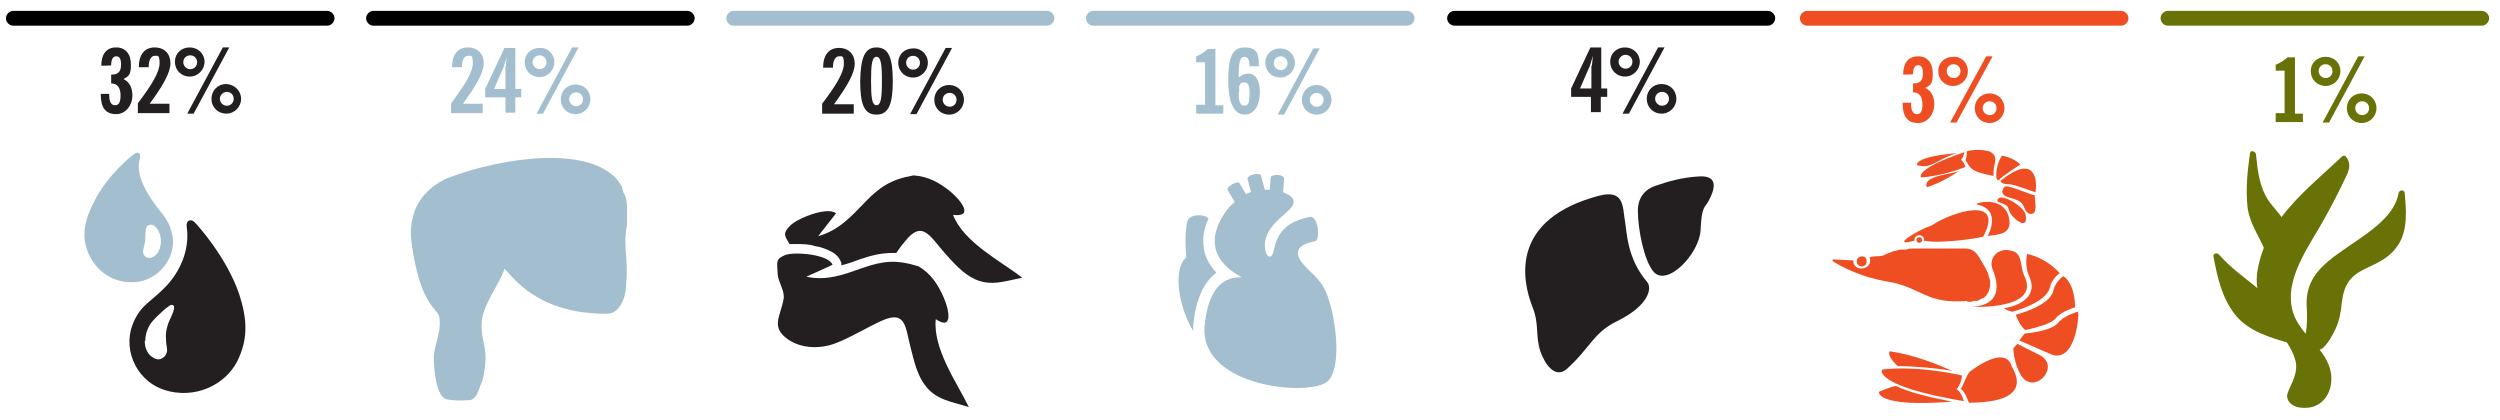 <?xml version="1.0" encoding="UTF-8"?> <svg xmlns="http://www.w3.org/2000/svg" id="Layer_1" version="1.1" viewBox="0 0 506 85"><defs><style> .st0 { fill: #231f20; } .st1 { fill: #a3bece; } .st2 { fill: #a3bece; } .st3 { fill: #697206; } .st4 { fill: #697206; } .st5 { fill: #ef4e23; } </style></defs><g><path d="M75.6,5.2h63.5c.8,0,1.5-.7,1.5-1.5s-.7-1.5-1.5-1.5h-63.5c-.8,0-1.5.7-1.5,1.5s.7,1.5,1.5,1.5"></path><path class="st2" d="M148.5,5.2h63.4c.8,0,1.5-.7,1.5-1.5s-.7-1.5-1.5-1.5h-63.4c-.8,0-1.5.7-1.5,1.5s.7,1.5,1.5,1.5"></path><path d="M2.7,5.2h63.5c.8,0,1.5-.7,1.5-1.5s-.7-1.5-1.5-1.5H2.7c-.8,0-1.5.7-1.5,1.5s.7,1.5,1.5,1.5"></path><path class="st2" d="M221.3,5.2h63.5c.8,0,1.5-.7,1.5-1.5s-.7-1.5-1.5-1.5h-63.5c-.8,0-1.5.7-1.5,1.5s.7,1.5,1.5,1.5"></path><path d="M294.4,5.2h63.4c.8,0,1.5-.7,1.5-1.5s-.7-1.5-1.5-1.5h-63.4c-.8,0-1.5.7-1.5,1.5s.7,1.5,1.5,1.5"></path><path class="st5" d="M365.8,5.2h63.5c.8,0,1.5-.7,1.5-1.5s-.7-1.5-1.5-1.5h-63.5c-.8,0-1.5.7-1.5,1.5s.7,1.5,1.5,1.5"></path><path class="st3" d="M438.8,5.2h63.5c.8,0,1.5-.7,1.5-1.5s-.7-1.5-1.5-1.5h-63.5c-.8,0-1.5.7-1.5,1.5s.7,1.5,1.5,1.5"></path></g><g><g><path class="st1" d="M91.3,22.8v-1.9c2.8-3.7,4.4-6.3,4.4-8.1s-.4-1.5-1-1.5-1.2.7-1.2,2.1v.2h-2c0-2.6,1.2-4,3.2-4s3.2,1.3,3.2,3.2-1.5,4.5-4.2,8.2h4v1.9h-6.4Z"></path><path class="st1" d="M102.3,19.7h-4.1v-1.7l3.9-8.3h2.2v8.3h1.2v1.7h-1.2v3.1h-2v-3.1ZM102.4,13.4c0-.2,0-.8.2-2-.3,1-.5,1.6-.6,2l-2,4.6h2.3v-4.6Z"></path><path class="st1" d="M112.2,12.6c0,1.6-1.3,3-3,3s-3-1.3-3-3,1.3-2.9,3-2.9c1.6-.1,3,1.2,3,2.9ZM107.8,12.6c0,.7.6,1.4,1.4,1.4s1.4-.6,1.4-1.4-.6-1.4-1.4-1.4-1.4.7-1.4,1.4ZM115.8,9.6h1.3l-7.2,13.4h-1.3l7.2-13.4ZM119.5,20.1c0,1.6-1.3,3-3,3s-3-1.3-3-3,1.3-3,3-3,3,1.3,3,3ZM115.2,20.1c0,.7.6,1.4,1.4,1.4s1.4-.6,1.4-1.4-.6-1.4-1.4-1.4c-.8,0-1.4.6-1.4,1.4Z"></path></g><g><path class="st1" d="M19,40.9c-1.9,3.7-2.4,6.6-1.4,9.6,1.2,3.6,4.7,7,9.8,6.6,4.9-.4,8.3-5.2,7.5-9.3-.7-3.7-2.1-4.2-4.2-7.4-2.1-3.1-3.1-5.9-2.4-8.3.3-.9-.2-1.7-1.3-.8-.1,0-5.3,4.1-8,9.6ZM30.7,45.5c.8,0,2.2,1.8,1.8,4.1-.3,1.9-1.5,2.6-2.3,2.6s-1.1-.6-1.2-.9c-.2-.7.3-1.6.4-2.6.1-1.6-.2-3.4,1.3-3.2Z"></path><path class="st0" d="M34.2,79.2c6.6,1.5,12.3-2.2,14.2-6.9,1.7-3.9,1.7-7.6,0-12.8-2.6-7.6-8.6-14.1-8.8-14.3-.6-.7-1.1-.7-1.4-.5-.4.2-.5.7-.4,1.3.5,3.4-.5,7.7-3.7,11.4-3.4,3.8-5.7,4.1-7.3,8.4-2,5.3,1.1,12,7.5,13.4ZM29.4,69c0-1.6.7-3.1,1.4-3.9.8-1,3.4-3.4,3.9-3.4,1.4,0-.3,2.7-.7,3.9-.4,1.3-.5,2.1-.4,3,0,1.7.5,2.2,0,3.1-.2.5-1,1.2-1.9,1-1-.3-2.4-1.3-2.4-3.7Z"></path></g><g><path class="st0" d="M166.4,22.9v-1.9c2.8-3.7,4.4-6.3,4.4-8.1s-.4-1.5-1-1.5-1.2.7-1.2,2.1v.2h-2c0-2.6,1.2-4,3.2-4s3.2,1.3,3.2,3.2-1.5,4.5-4.2,8.2h4v1.9h-6.4Z"></path><path class="st0" d="M177.4,9.6c2.5,0,3.3,2.2,3.3,6.8s-.8,6.8-3.3,6.8-3.3-2.1-3.3-6.8c.1-4.7.9-6.8,3.3-6.8ZM177.4,21.3c.9,0,1.1-1.5,1.1-4.9s-.2-4.9-1.1-4.9-1.1,1.5-1.1,4.9.2,4.9,1.1,4.9Z"></path><path class="st0" d="M187.8,12.7c0,1.6-1.3,3-3,3s-3-1.3-3-3,1.3-2.9,3-2.9c1.6-.1,3,1.2,3,2.9ZM183.4,12.7c0,.7.6,1.4,1.4,1.4s1.4-.6,1.4-1.4-.6-1.4-1.4-1.4-1.4.6-1.4,1.4ZM191.4,9.7h1.3l-7.2,13.4h-1.3l7.2-13.4ZM195.1,20.2c0,1.6-1.3,3-3,3s-3-1.3-3-3,1.3-3,3-3,3,1.3,3,3ZM190.8,20.2c0,.7.6,1.4,1.4,1.4s1.4-.6,1.4-1.4-.6-1.4-1.4-1.4c-.8,0-1.4.6-1.4,1.4Z"></path></g><g><path class="st0" d="M322.1,19.6h-4.1v-1.7l3.9-8.3h2.2v8.3h1.2v1.7h-1.3v3.1h-2v-3.1h.1ZM322.2,13.3c0-.2.1-.8.2-2-.3,1-.5,1.6-.6,2l-2,4.6h2.3v-4.6Z"></path><path class="st0" d="M331.9,12.5c0,1.6-1.3,3-3,3s-3-1.3-3-3,1.3-2.9,3-2.9,3,1.3,3,2.9ZM327.6,12.5c0,.7.6,1.4,1.4,1.4s1.4-.6,1.4-1.4-.6-1.4-1.4-1.4c-.8,0-1.4.7-1.4,1.4ZM335.6,9.6h1.3l-7.2,13.4h-1.3l7.2-13.4ZM339.3,20c0,1.6-1.3,3-3,3s-3-1.3-3-3,1.3-3,3-3,3,1.3,3,3ZM335,20c0,.7.6,1.4,1.4,1.4s1.4-.6,1.4-1.4-.6-1.4-1.4-1.4-1.4.6-1.4,1.4Z"></path></g><path class="st0" d="M311.8,71.2c-1.1-3.2-.2-5.5-1.6-9-2.3-5.8-4.4-17.9,13.5-22.6,5.1-1.3,4.7,2.3,5.2,5.2.4,2.3.4,7.5,4.5,12.3,1,1.2.4,4.7-6.1,7.9-4.9,2.4-5.4,5.4-10.2,9.7-2.4,2-4.4-1-5.3-3.5ZM335.1,37.6c-.9.3-3.5,1.3-3.6,4.9,0,4.1,1.3,10.2,3.1,12.4,2.7,3.4,9.4-3.5,9.6-8.4.2-4.8.9-4.5,1.6-5.8,1.1-2,2.3-5.2-1.8-5-3.7.2-6.6,1.1-8.9,1.9Z"></path><g><path class="st0" d="M22.1,19v.2c0,1.4.4,2.1,1.2,2.1s1.1-.7,1.1-2-.5-2.4-1.8-2.4h-.1v-1.8h.1c1.3,0,1.9-.6,1.9-2s-.4-1.7-1-1.7-1,.6-1,1.8h0c0,.1-2,.1-2,.1,0-2.4,1.1-3.7,3-3.7s3,1.3,3,3.5-.5,2.3-1.5,2.9c1.2.6,1.8,1.7,1.8,3.4s-1.2,3.7-3.3,3.7-3.1-1.3-3.1-3.9v-.2s1.7,0,1.7,0Z"></path><path class="st0" d="M27.9,22.8v-1.9c2.8-3.7,4.4-6.3,4.4-8.1s-.4-1.5-1-1.5-1.2.7-1.2,2.1v.2h-2c0-2.6,1.2-4,3.2-4s3.2,1.3,3.2,3.2-1.5,4.5-4.2,8.2h4v1.9h-6.4Z"></path><path class="st0" d="M41.4,12.5c0,1.6-1.3,3-3,3s-3-1.3-3-3,1.3-2.9,3-2.9,3,1.3,3,2.9ZM37.1,12.6c0,.7.6,1.4,1.4,1.4s1.4-.6,1.4-1.4-.6-1.4-1.4-1.4-1.4.6-1.4,1.4ZM45.1,9.6h1.3l-7.2,13.4h-1.3l7.2-13.4ZM48.8,20c0,1.6-1.3,3-3,3s-3-1.3-3-3,1.3-3,3-3c1.7.1,3,1.4,3,3ZM44.5,20c0,.7.6,1.4,1.4,1.4s1.4-.6,1.4-1.4-.6-1.4-1.4-1.4-1.4.7-1.4,1.4Z"></path></g><g><path class="st1" d="M247.6,21.2v1.8h-5.5v-1.8h1.8v-8.6h-1.8v-1.2c.8-.3,1.6-.8,2.4-1.5h1.5v11.4h1.6Z"></path><path class="st1" d="M252.6,14.9c1.5,0,2.4,1.3,2.4,3.8s-1.1,4.5-3.1,4.5-3.3-2.2-3.3-6.9.8-6.7,3.3-6.7,2.9,1.3,2.9,3.6v.2h-1.9c0-1.3-.3-1.9-1-1.9-1,0-1.2,1.3-1.2,4.2.6-.5,1.2-.8,1.9-.8ZM250.7,18.7c0,1.8.3,2.7,1.2,2.7s1-.9,1-2.6-.3-2.1-1.1-2.1-.6.2-1,.7c0,.5,0,.9,0,1.3Z"></path><path class="st1" d="M262.1,12.7c0,1.6-1.3,3-3,3s-3-1.3-3-3,1.3-2.9,3-2.9,3,1.3,3,2.9ZM257.8,12.8c0,.7.6,1.4,1.4,1.4s1.4-.6,1.4-1.4-.6-1.4-1.4-1.4-1.4.6-1.4,1.4ZM265.8,9.8h1.3l-7.2,13.4h-1.3l7.2-13.4ZM269.5,20.2c0,1.6-1.3,3-3,3s-3-1.3-3-3,1.3-3,3-3,3,1.4,3,3ZM265.1,20.2c0,.7.6,1.4,1.4,1.4s1.4-.6,1.4-1.4-.6-1.4-1.4-1.4-1.4.7-1.4,1.4Z"></path></g><g><path class="st1" d="M268.5,59.4c-1.4-3.4-3.5-4.2-5.1-6.4-2.3-3.3,1.7-3.9,2.8-4.2,1.1-.3.6-5.2-1.1-4.9-8.2,1.6-6.6,7.4-7.9,8-1,.5-2.1-2.9,0-5.7,2.1-2.9,5.3-4.1,4.5-5.9-.2-.5-1-1-2-1.4l.2-2.8c0-.3-.6-.7-1.3-.7-.8,0-1.4.2-1.4.5l-.2,2.5h-1l-.8-2.9c-.1-.3-.8-.4-1.5-.2s-1.3.6-1.2.9l.7,2.7c-.3,0-.7.3-1,.4l-1.3-2.2c-.2-.3-.8-.2-1.5.2s-1.1.9-.9,1.2l1.4,2.4c-.7.6-1.4,1.3-2,2.2-6,8.9,3.1,12.7,3.4,13-.7.2-6.5-1-7.5,10-.9,12.6,22.3,14.3,25.1,10.9,3-3.5,1.1-14.1-.4-17.6Z"></path><path class="st1" d="M241.5,67v-1.1c.5-5.2,2.1-8.8,4.7-10.7-1.4-1.5-2.1-3-2.4-4.2-.5-2.2-.3-4.4.8-6.8-1-1-3.7-.8-4.2.4-.8,2.3-.3,7.5-.3,7.5-2.7,2.3-1.7,9.7,1.4,14.9Z"></path></g><g><path class="st0" d="M192.9,43.5c4.5.5,1.3-3.2-.5-4.7-2.1-1.7-4.4-3.1-7.5-3.3-4.6.8-6.9,2.4-9.8,5.4-2.9,3-5.3,5.7-9.5,6.9,1.2-1.5,2.4-3.1,3.6-4.6-1.6-1.5-8,1-9.4,2.6-1.4,1.5-1,1.9,0,3.6.5,0,.9,0,1.4,0,1.2,0,2.5,0,3.7.4,1.3.2,2.4.6,3.5,1.2.7.4,1.4,1,1.8,2,.1.2.1.4.1.7,1.2-.3,2.4-.7,3.7-1.2,2.3-.8,4.4-1.3,6.6-1.3s.5,0,.8,0c.6-.9,1.2-1.7,1.9-2.5,3.4-4.2,4.9-.9,7.9,2.5,1.7,1.9,3.7,4.2,6.1,5.3,3.3,1.5,6.1.4,9.6-.3-4.4-3.4-11.8-7.1-14-12.7Z"></path><path class="st0" d="M191,60.2c-1.1-2.5-2.5-4.8-5.1-6.3-4.5-1.4-7.2-1.1-11.2.3-4,1.4-7.4,2.7-11.5,1.8,1.8-.8,3.6-1.6,5.3-2.4-.7-2.1-7.6-2.7-9.5-2-2.1.8-1.7,1.4-1.6,3.9.1,1.6,1.5,3.4,1.2,5-.6,3.5-2.7,5.7.9,8.2,2.9,2,6.9,1.9,9.8.7,3.1-1.2,6.1-3.1,9.2-4.5,5-2.2,4.7,1.4,5.9,5.8.6,2.4,1.3,5.4,3,7.5,2.2,2.8,5.3,3.1,8.7,4.2-2.5-5.1-7.3-11.8-6.7-17.8,3.7,2.5,2.6-2.2,1.6-4.4Z"></path></g><g><path class="st4" d="M475,35.4c.6-1.3.8-2.5-.2-3.7-.2-.3-.6-.2-.8,0-7.2,6.8-15.4,12.8-17.1,23.2-.7,4.2,1.3,8.1,3.7,11.3,1.6,2.2,3.3,4.1,4,6.8.8,3-1.8,5.9-1.7,7.3.2,1.4,1.6,2.5,4.4,2.2s5-3.1,4.5-6.9c-.8-5.2-6.2-7.5-7.7-12.4-2-6.7,3.4-13.5,6.4-19,1.6-2.9,3.1-5.8,4.5-8.8Z"></path><path class="st4" d="M466.9,63.9c0-.2-.1,0,0,0h0ZM486.7,39c-.1-.7-1.1-.5-1.2,0-1.1,6.2-9,9.5-14.3,13.9-3.4,2.9-4.6,5.7-4.3,9.6.2,3.9-.3,6.2-1.2,8.5-.2.5.4,1,.8.7,1.1-.7,2.9-.5,3.8-1.4,1.1-1.1,1.7-2.3,2.4-3.7.8-1.7,1.1-3.5,1.3-5.4.4-3.5,1.6-5.3,4.7-6.8,2.8-1.3,5.1-2.3,6.8-5,1.9-3.1,1.5-7.1,1.2-10.5Z"></path><path class="st4" d="M458.5,39.5c-1.3-2.5-1.6-5.5-1.9-8.3-.1-.6-1.1-.9-1.2-.2-.5,3.6-.9,7.2-.5,10.9.4,3.3,2.3,5.8,3.5,8.7l3.5-6.5c-1-1.5-2.5-2.8-3.4-4.6Z"></path><path class="st4" d="M464,67.2c.1,0,.1-.3,0-.5-3-6.9-10.2-9.8-14.9-15.2-.4-.4-1.2-.2-1.1.4.8,4.2,1.7,8.4,4.4,11.8,2.6,3.3,7,4.6,10.8,5.7.4,0,.7,0,.8-.5.2-.6.2-1.2,0-1.7Z"></path></g><g><path class="st4" d="M466.1,22.9v1.8h-5.5v-1.8h1.8v-8.6h-1.8v-1.2c.8-.3,1.6-.8,2.4-1.5h1.5v11.4h1.6Z"></path><path class="st4" d="M473.7,14.4c0,1.6-1.3,3-3,3s-3-1.3-3-3,1.3-2.9,3-2.9,3,1.2,3,2.9ZM469.3,14.4c0,.7.6,1.4,1.4,1.4s1.4-.6,1.4-1.4-.6-1.4-1.4-1.4-1.4.6-1.4,1.4ZM477.3,11.4h1.3l-7.2,13.4h-1.3l7.2-13.4ZM481,21.9c0,1.6-1.3,3-3,3s-3-1.3-3-3,1.3-3,3-3,3,1.3,3,3ZM476.7,21.9c0,.7.6,1.4,1.4,1.4s1.4-.6,1.4-1.4-.6-1.4-1.4-1.4-1.4.6-1.4,1.4Z"></path></g><g><path class="st5" d="M387.5,48.7c-.2-1.5,2.2-1.4,1.9,0,3,.7,10.6-.4,12-.8,4.4-8.2-5.8-5.3-10.4-2.3-3.6,1.3-8.4,4.5-3.5,3.1Z"></path><g><path class="st5" d="M377.8,52.9c.1-1.3-1.9-1.4-2,0,0,1.3,2,1.4,2,0Z"></path><path class="st5" d="M398.2,61.1c.5,0,.9,0,1.3-.2.1,0,.2,0,.4,0,.2,0,.5,0,.7-.2.1,0,.2,0,.3-.2.2,0,.3-.2.5-.2.1,0,.2,0,.3-.2.1,0,.2-.2.3-.3.1,0,.1-.2.2-.3s.2-.2.2-.3c.1,0,.1-.2.1-.3.1,0,.1-.2.1-.3s.1-.2.1-.3.1-.2.1-.4v-1c0,0,0-.3-.1-.4,0,0,0-.2-.1-.3,0,0-.1-.3-.1-.4s-.1-.2-.1-.4-.1-.3-.2-.4c0,0-.1-.2-.1-.3-.1,0-.1-.3-.2-.4-.1,0-.1-.2-.2-.3s-.1-.3-.2-.4c-.1,0-.1-.2-.2-.3s-.1-.3-.2-.4c-.1,0-.1-.2-.2-.3s-.1-.2-.2-.4c-.1,0-.1-.2-.2-.2h0c-.1-.2-.2-.4-.3-.5-.5-.7-1.3-1.1-2.1-1.2h-8.4c-.5,0-.9,0-1.4,0s-.7,0-1.1,0c-.5,0-.9,0-1.3.2-.3,0-.7,0-1,0-.5,0-.9.2-1.3.3-.2,0-.5,0-.7.2-.6.2-1.2.4-1.7.7-.8.3-1.8,0-2.8.4.9,2.5-3.3,3.2-3.3.6l-4-.2c-.2,0-.3.3-.1.4,1.6,1,5.6,3.2,11.1,4.1,7,1.2,7.6,4.6,16.1,3.9Z"></path><path class="st5" d="M399.2,62.1s14,.7,10.5-6.3c-.9-1.9-.2-4.8-2.9-5.1-2.3-.6-4.4,1.5-3.5,3.8,1.3,3.2,1.7,7.2-4.1,7.6Z"></path><path class="st5" d="M410.7,55.9c2.5,5.5-5.1,6.5-5.1,6.5,0,0,.7.5,1.7.7,0,0,6.8-1.7,7.6-4.9.4-1.9,2-2.9,2-2.9-3-3.3-6.6-3.9-6.6-3.9,0,0-.6,2.4.4,4.5Z"></path><path class="st5" d="M415.6,58.8c-.7,3.2-7.6,4.9-7.6,4.9,0,0,.6,2,1.9,3.1,0,0,5.2-1,6.2-2.4,1.1-1.4,3.9-2.2,3.9-2.2-.1-5.2-2.4-6.3-2.4-6.3,0,0-1.6,1.1-2,2.9Z"></path><path class="st5" d="M420.5,63.1s-2.8.8-3.9,2.2c-1.4,1.8-6.8,2.2-6.8,2.2l-1.1,1.4,6.4,2.8c5.2,2.1,5.9-9,5.4-8.6Z"></path><path class="st5" d="M412.9,71.9l-4.6-2.3-.8.9s0,3,1.7,5.7c2.7,3.7,7.9-2,3.7-4.3Z"></path><path class="st5" d="M399,75c-1,.5-1.7,3.5-2.2,3.7.9.4,1.7,2.8,1.7,2.8,5.5,0,12.3-1.1,8.7-7.3-1.2-4.1-6.7-.3-8.2.8Z"></path><path class="st5" d="M396,78.8s1-1.1,1.1-2.8c0,0-8.6-2.1-16.2-1.2,0,0-1.8,3.3,16.6,6.4-.2-.7-.8-2.1-1.5-2.4Z"></path><path class="st5" d="M384.1,74.1c3.4,0,8.7.5,11.1,1-2.9-1.3-7.8-3.3-12.7-4,0,0-.8.8,1.6,3Z"></path><path class="st5" d="M380.3,79.3s-.8,3.2,14.8,2c-5.1-1-9-2-11.4-3.2-1.1.3-2.3.7-3.4,1.2Z"></path><path class="st5" d="M387.9,48.7c.1.7,1.3.5,1.1-.2-.1-.8-1.3-.5-1.1.2Z"></path><path class="st5" d="M406.6,44c-1.1-4.7-7.5-2.8-6.4-2.6,5.1,1.1,2.1,6.4,2.1,6.4,1.5-.4,5.2,0,4.3-3.8Z"></path><path class="st5" d="M404.6,40.1c-.5.2-.3.8-.1.8,3.3,1.1.9,1.2,3.5,3.5.7.6,2.4,1.7,2-.9-.3-1.7-4.5-4.1-5.4-3.4Z"></path><path class="st5" d="M409.6,41.8c.4,1,.9,1.5,1.4,1.5,1,0,1.2-.8.8-3.8-.8,0-5.3-2.2-6.1-1.7-.6.8-.5,1.2-.2,1.6.9.9,3.4.6,4.1,2.4Z"></path><path class="st5" d="M406.7,37.3c1,0,4.4,1.4,5.3,1.6.4-3-.4-7.7-7.1-2.3,0,0,0,.7,1.8.7Z"></path><path class="st5" d="M404.6,36.4c.7-.8,4.3-3.1,4.3-3.1-1.3-1.4-3.7-1.8-3.7-1.8-1.6,2.5-1.3,5.6-.6,4.9Z"></path><path class="st5" d="M403.5,35.6s-.1-1.4.3-2.7c.3-1-.3-2-1.3-2.3-1.2-.3-2.7-.4-4.4,0,0,0,0,1.2-.3,1.8,1.1,1.6.8,2.3,5.7,3.2Z"></path><path class="st5" d="M388.8,35.9c4.3-.2,9-2.1,9-2.1-.2-.9-.9-1.5-.9-1.5.4-.2.6-1.1.7-1.5-10.1,3.4-8.8,5.1-8.8,5.1Z"></path><path class="st5" d="M390,37.9c2.6-.8,5.2-2.4,6.7-3.4-1.1.8-7.7.9-6.7,3.4Z"></path><path class="st5" d="M396.2,31c-8.9.7-8.2,2.4-8.2,2.4,3,1,4.2-1.4,8.2-2.4Z"></path></g></g><g><path class="st5" d="M386.8,20.8v.2c0,1.4.4,2.1,1.2,2.1s1.1-.7,1.1-2-.5-2.4-1.8-2.4h-.1v-1.8h.1c1.3,0,1.9-.6,1.9-2s-.4-1.7-1-1.7-1,.6-1,1.8h0c0,.1-2,.1-2,.1,0-2.4,1.1-3.7,3-3.7s3,1.3,3,3.5-.5,2.3-1.5,2.9c1.2.6,1.8,1.7,1.8,3.4s-1.2,3.7-3.3,3.7-3.1-1.3-3.1-3.9v-.2s1.7,0,1.7,0Z"></path><path class="st5" d="M398.3,14.4c0,1.6-1.3,3-3,3s-3-1.3-3-3,1.3-2.9,3-2.9c1.7-.1,3,1.2,3,2.9ZM394,14.4c0,.7.6,1.4,1.4,1.4s1.4-.6,1.4-1.4-.6-1.4-1.4-1.4-1.4.6-1.4,1.4ZM402,11.4h1.3l-7.3,13.4h-1.3l7.3-13.4ZM405.7,21.9c0,1.6-1.3,3-3,3s-3-1.3-3-3,1.3-3,3-3,3,1.3,3,3ZM401.3,21.9c0,.7.6,1.4,1.4,1.4s1.4-.6,1.4-1.4-.6-1.4-1.4-1.4-1.4.6-1.4,1.4Z"></path></g><path class="st2" d="M126.7,57.8c.6-5.7-.7-7.5.2-12.2h0v-3.1h0c0-.9,0-1.8-.3-2.7h0c0-.3-.4-.7-.5-1,0,0-.2-.9-.2-1-.5-.7-.9-1.5-1.6-2.1h0c-7.4-6.8-25.9-2.9-34.3.6h0c-3,1.5-5.7,4.1-6.5,7.9h0c-.4,1.5-.4,3.3-.2,5,1.8,12.9,5.3,13.1,5.6,15,.5,2.6-.8,5.2-1.1,7.7,0,3.2.5,8.2,2.5,8.9h0c1.4.3,2.9.3,4.3.2,2,.2,2.3-2.4,3.1-4.2,1.5-6.4-.5-7.5-.2-11.5h0c0-3.3,3.8-8.1,4.6-10.9,1.5,1.3,6.3,9.1,20.5,9.1,2.9.2,4.1-3.5,4.1-5.7Z"></path></g></svg> 